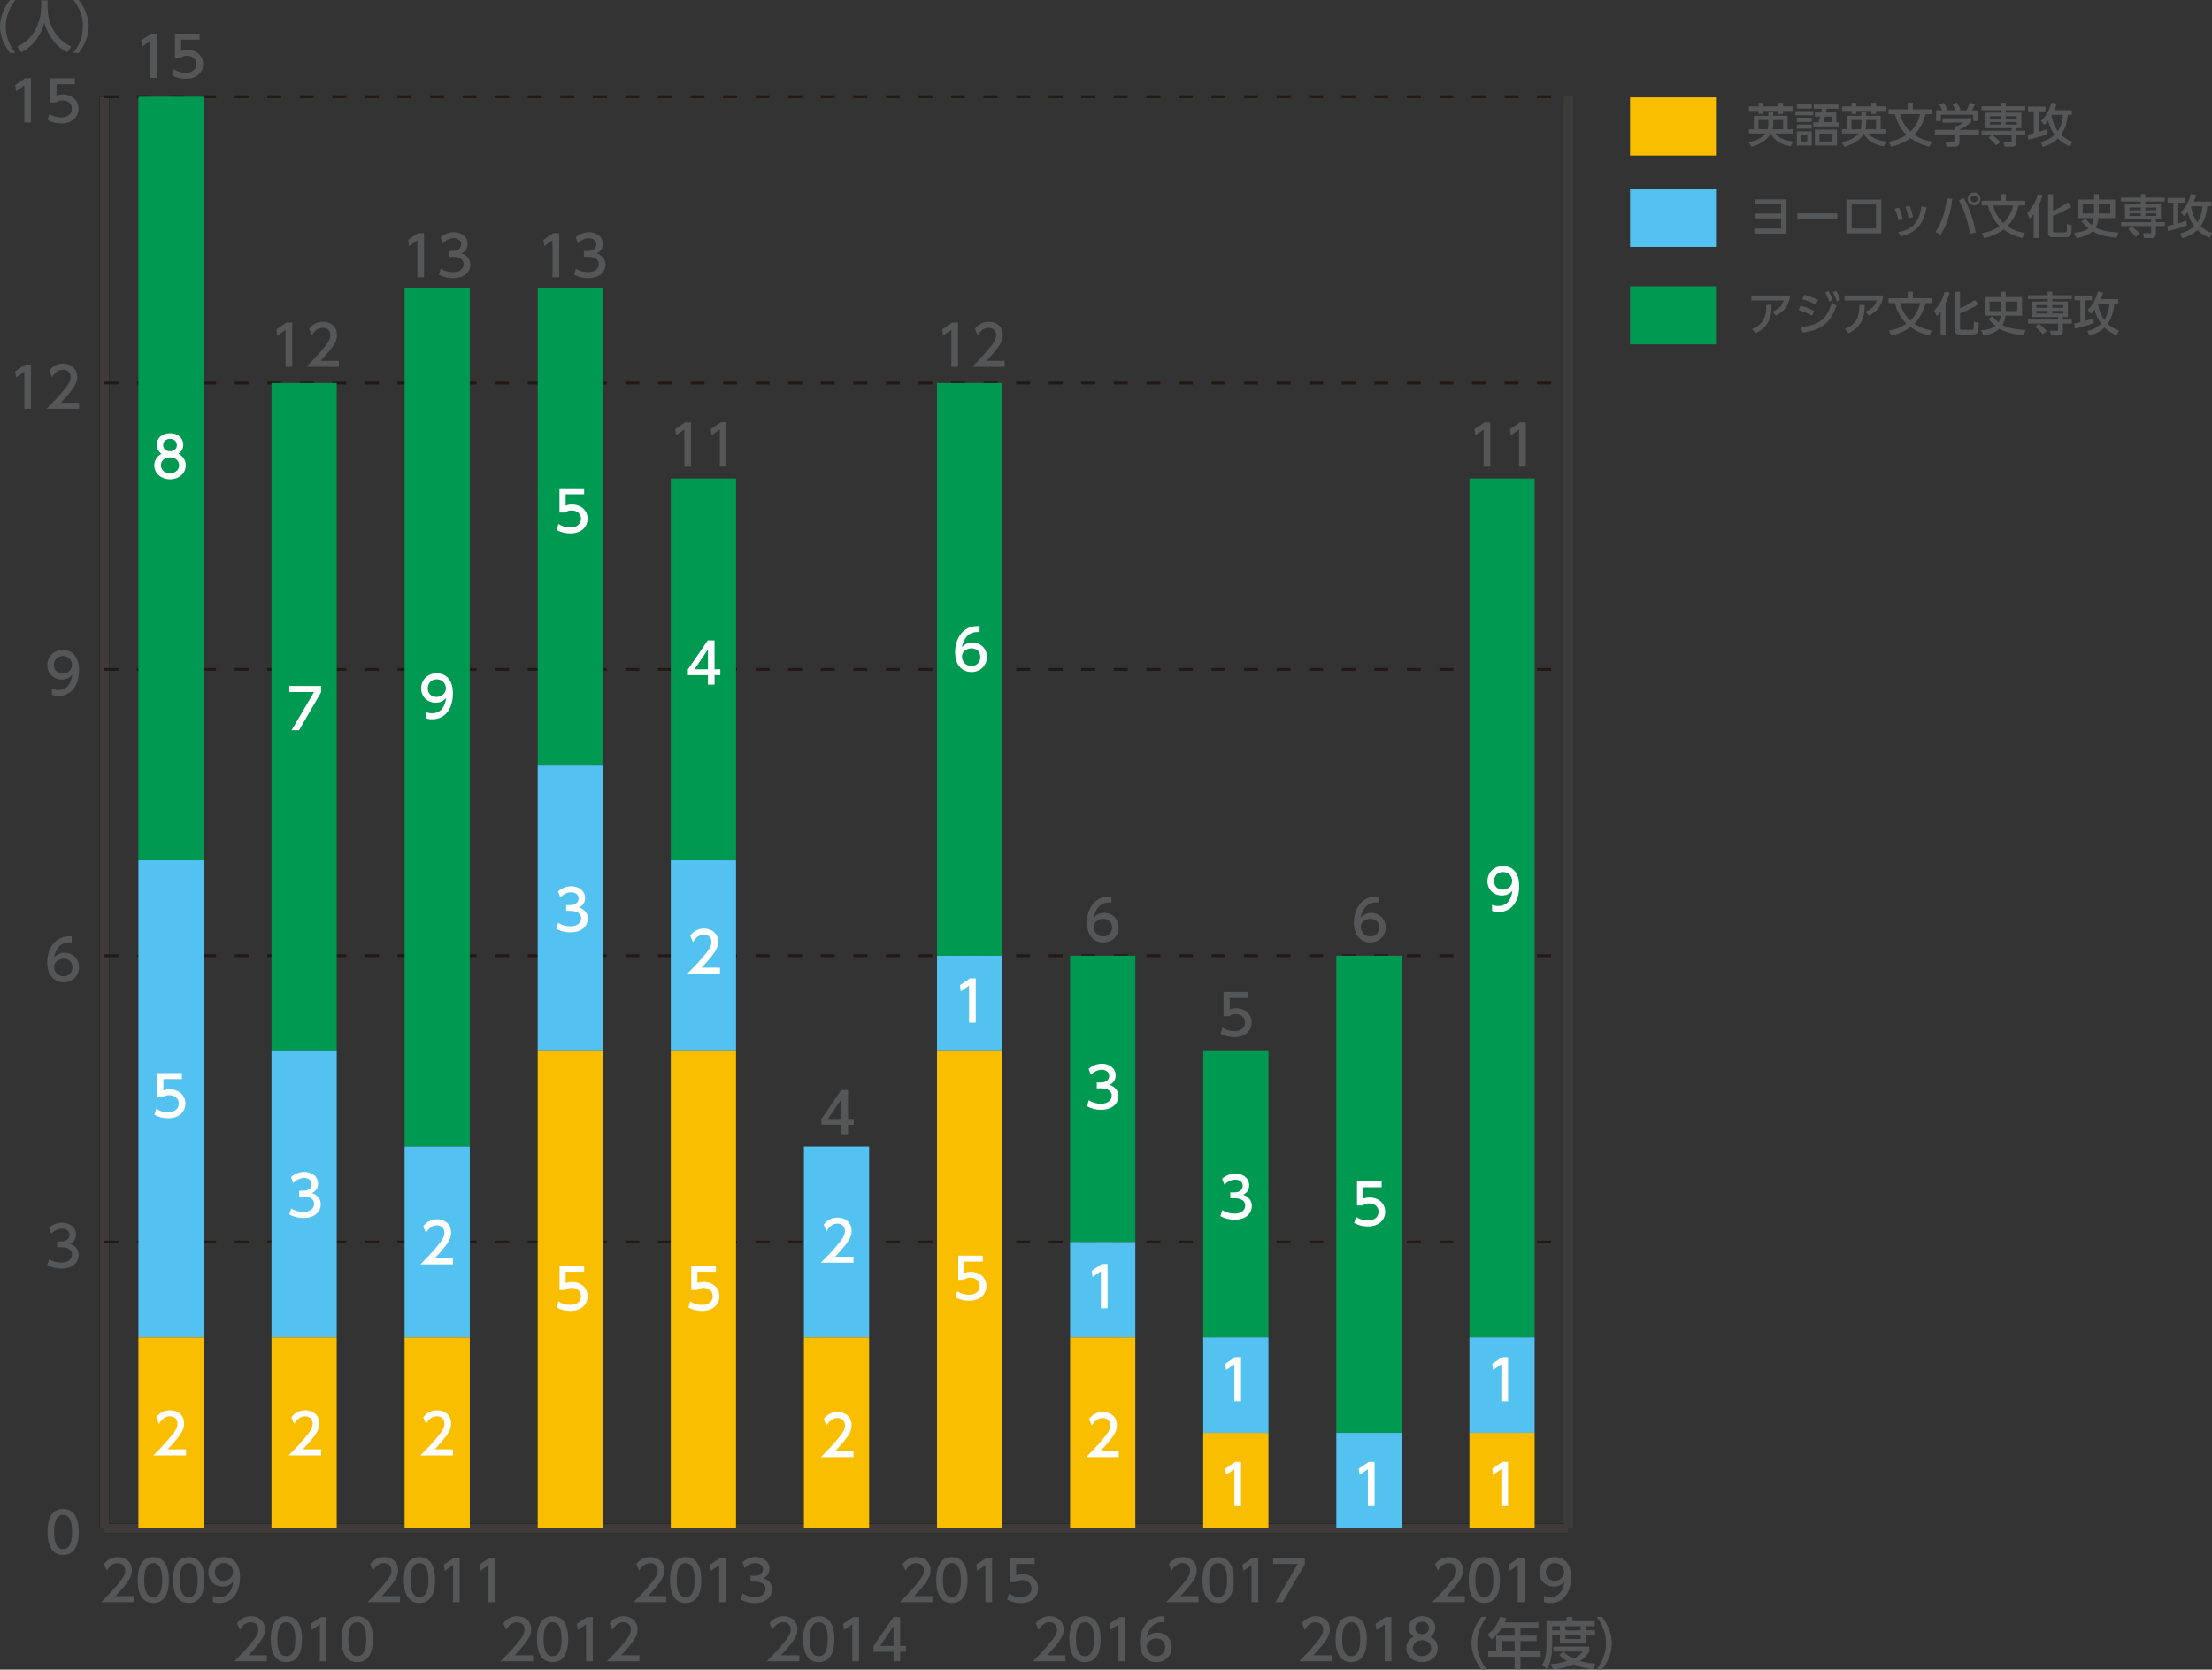 <?xml version="1.0" encoding="utf-8"?>
<!-- Generator: Adobe Illustrator 24.2.3, SVG Export Plug-In . SVG Version: 6.00 Build 0)  -->
<svg version="1.1" id="レイヤー_1" xmlns="http://www.w3.org/2000/svg" xmlns:xlink="http://www.w3.org/1999/xlink" x="0px"
	 y="0px" width="800px" height="603.71px" viewBox="0 0 800 603.71" style="enable-background:new 0 0 800 603.71;"
	 xml:space="preserve">
<rect x="0" y="0" width="800" height="603.71" fill="#333333" stroke="none"/>
<style type="text/css">
	.st0{fill:none;stroke:#3E3A39;stroke-width:3.365;stroke-miterlimit:10;}
	.st1{fill:none;stroke:#000000;stroke-width:3.365;stroke-miterlimit:10;}
	.st2{fill:#555657;}
	.st3{fill:none;stroke:#231815;stroke-width:1.009;stroke-miterlimit:10;stroke-dasharray:5.047,6.729;}
	.st4{fill:#009951;}
	.st5{fill:#54C2F0;}
	.st6{fill:#F9BE00;}
	.st7{fill:#FFFFFF;}
</style>
<g>
	<g>
		<line class="st0" x1="567.3" y1="552.61" x2="567.3" y2="34.98"/>
	</g>
</g>
<g>
	<line class="st1" x1="37.77" y1="552.61" x2="567.3" y2="552.61"/>
	<g>
		<g>
			<line class="st1" x1="37.77" y1="552.61" x2="37.77" y2="34.98"/>
			<line class="st0" x1="567.3" y1="552.61" x2="567.3" y2="34.98"/>
		</g>
	</g>
</g>
<g>
	<path class="st2" d="M17.18,553.91c0-1.55,0-8.31,5.65-8.31c5.65,0,5.65,6.78,5.65,8.31c0,1.55,0,8.33-5.65,8.33
		C17.18,562.24,17.18,555.47,17.18,553.91z M26.08,553.91c0-3.09-0.58-6.13-3.25-6.13c-2.66,0-3.25,3.07-3.25,6.13
		c0,3.25,0.66,6.15,3.25,6.15C25.49,560.07,26.08,556.96,26.08,553.91z"/>
</g>
<g>
	<path class="st2" d="M17.77,455.27c1.29,0.87,2.85,1.27,4.4,1.27c2.86,0,3.89-1.57,3.89-2.95c0-1.41-1.17-2.62-3.81-2.62h-1.59
		v-2.1h1.53c2.18,0,2.96-1.31,2.96-2.38c0-1.53-1.35-2.24-2.66-2.24c-1.51,0-2.93,0.73-3.94,1.86l-0.87-2.16
		c1.53-1.35,3.29-1.88,4.82-1.88c2.64,0,4.98,1.55,4.98,4.26c0,2.26-1.59,3.09-2.18,3.39c0.83,0.32,3.15,1.21,3.15,4.1
		c0,2.16-1.61,4.9-6.29,4.9c-2.1,0-3.65-0.5-5.09-1.27L17.77,455.27z"/>
</g>
<g>
	<path class="st2" d="M25.94,340.76c-0.46-0.02-0.51-0.04-0.71-0.04c-3.39,0-5.06,2.36-5.71,5.49c0.81-0.89,2.02-1.72,3.83-1.72
		c2.68,0,5.22,1.98,5.22,5.23c0,3.19-2.48,5.47-5.55,5.47c-2.56,0-5.95-1.63-5.95-7.22c0-4.42,2.46-9.42,8.05-9.42
		c0.28,0,0.46,0,0.81,0.04V340.76z M23.03,346.64c-1.55,0-3.47,0.99-3.47,3.01c0,1.67,1.31,3.37,3.41,3.37
		c2.08,0,3.21-1.53,3.21-3.19C26.18,347,23.9,346.64,23.03,346.64z"/>
</g>
<g>
	<path class="st2" d="M18.76,249.04c0.73,0.3,1.45,0.44,2.24,0.44c3.29,0,4.72-2.42,5.13-5.51c-0.57,0.58-1.65,1.72-3.83,1.72
		c-2.76,0-5.2-2-5.2-5.18c0-3.11,2.36-5.49,5.59-5.49c1.75,0,5.89,0.77,5.89,7.3c0,5.49-2.78,9.34-7.49,9.34
		c-1.29,0-1.98-0.26-2.32-0.4V249.04z M22.63,243.58c1.77,0,3.41-1.25,3.41-3.15c0-1.71-1.29-3.23-3.33-3.23
		c-2.24,0-3.23,1.82-3.23,3.23C19.48,242.61,21.08,243.58,22.63,243.58z"/>
</g>
<g>
	<path class="st2" d="M9.1,131.82h2.12v16H8.8v-13.38l-2.99,2.06l-0.32-2.24L9.1,131.82z"/>
	<path class="st2" d="M28.6,145.64v2.18H16.82c1.75-1.75,3.61-3.65,5.67-6.07c2.44-2.87,3.03-4.05,3.03-5.41
		c0-1.57-1.09-2.66-2.72-2.66c-2.38,0-3.57,2.12-3.96,2.76l-1.01-2.4c1.25-1.65,2.95-2.54,5.02-2.54c2.28,0,5.07,1.31,5.07,4.78
		c0,2.28-0.95,4.04-5.93,9.36H28.6z"/>
</g>
<g>
	<path class="st2" d="M9.1,28.29h2.12v16H8.8V30.92l-2.99,2.06l-0.32-2.24L9.1,28.29z"/>
	<path class="st2" d="M27.13,30.47h-6.68v4.1c0.5-0.18,1.15-0.4,2.3-0.4c3.43,0,5.65,2.28,5.65,5.15c0,2.52-1.82,5.31-6.32,5.31
		c-1.77,0-3.33-0.4-4.9-1.25l0.66-2.2c1.29,0.87,2.66,1.27,4.22,1.27c3.09,0,3.93-1.82,3.93-3.15c0-1.88-1.53-3.01-3.41-3.01
		c-0.83,0-1.67,0.22-2.3,0.77h-2.08v-8.76h8.92V30.47z"/>
</g>
<g>
	<path class="st2" d="M3.61,19.13C0.2,14.85,0,10.83,0,9.56C0,8.29,0.2,4.28,3.61,0h1.92C3.37,2.74,2.08,6.07,2.08,9.56
		s1.31,6.82,3.45,9.56H3.61z"/>
	<path class="st2" d="M14.84,0.14h2.36v2.48c0,3.92,1.23,10.49,8.54,14.25l-1.39,2.06c-3.71-1.86-6.94-5.63-8.33-10.73
		c-1.25,4.84-4.28,8.66-8.29,10.73l-1.49-2.02c2.94-1.43,5.41-3.73,6.84-6.7c1.09-2.24,1.78-5.04,1.78-7.5V0.14z"/>
	<path class="st2" d="M26.54,19.13c2.16-2.72,3.45-6.07,3.45-9.56S28.7,2.72,26.54,0h1.92c3.27,4.08,3.61,8.01,3.61,9.56
		s-0.34,5.49-3.61,9.56H26.54z"/>
</g>
<line class="st0" x1="37.77" y1="552.61" x2="37.77" y2="34.98"/>
<g>
	<g>
		<line class="st0" x1="37.77" y1="552.61" x2="567.3" y2="552.61"/>
		<line class="st3" x1="37.77" y1="449.09" x2="567.3" y2="449.09"/>
		<line class="st3" x1="37.77" y1="345.56" x2="567.3" y2="345.56"/>
		<line class="st3" x1="37.77" y1="242.04" x2="567.3" y2="242.04"/>
		<line class="st3" x1="37.77" y1="138.51" x2="567.3" y2="138.51"/>
		<line class="st3" x1="37.77" y1="34.98" x2="567.3" y2="34.98"/>
	</g>
</g>
<g>
	<g>
		<g>
			<rect x="50.05" y="34.98" class="st4" width="23.59" height="276.07"/>
			<rect x="98.19" y="138.51" class="st4" width="23.59" height="241.56"/>
			<rect x="146.32" y="104" class="st4" width="23.59" height="310.58"/>
			<rect x="194.46" y="104" class="st4" width="23.59" height="172.54"/>
			<rect x="242.6" y="173.02" class="st4" width="23.59" height="138.03"/>
			<rect x="290.74" y="414.58" class="st4" width="23.59" height="0"/>
			<rect x="338.88" y="138.51" class="st4" width="23.59" height="207.05"/>
			<rect x="387.02" y="345.56" class="st4" width="23.59" height="103.53"/>
			<rect x="435.16" y="380.07" class="st4" width="23.59" height="103.53"/>
			<rect x="483.3" y="345.56" class="st4" width="23.59" height="172.54"/>
			<rect x="531.44" y="173.02" class="st4" width="23.59" height="310.58"/>
		</g>
	</g>
	<g>
		<g>
			<rect x="50.05" y="311.05" class="st5" width="23.59" height="172.54"/>
			<rect x="98.19" y="380.07" class="st5" width="23.59" height="103.53"/>
			<rect x="146.32" y="414.58" class="st5" width="23.59" height="69.02"/>
			<rect x="194.46" y="276.54" class="st5" width="23.59" height="103.53"/>
			<rect x="242.6" y="311.05" class="st5" width="23.59" height="69.02"/>
			<rect x="290.74" y="414.58" class="st5" width="23.59" height="69.02"/>
			<rect x="338.88" y="345.56" class="st5" width="23.59" height="34.51"/>
			<rect x="387.02" y="449.09" class="st5" width="23.59" height="34.51"/>
			<rect x="435.16" y="483.6" class="st5" width="23.59" height="34.51"/>
			<rect x="483.3" y="518.1" class="st5" width="23.59" height="34.51"/>
			<rect x="531.44" y="483.6" class="st5" width="23.59" height="34.51"/>
		</g>
	</g>
	<g>
		<g>
			<rect x="50.05" y="483.6" class="st6" width="23.59" height="69.02"/>
			<rect x="98.19" y="483.6" class="st6" width="23.59" height="69.02"/>
			<rect x="146.32" y="483.6" class="st6" width="23.59" height="69.02"/>
			<rect x="194.46" y="380.07" class="st6" width="23.59" height="172.54"/>
			<rect x="242.6" y="380.07" class="st6" width="23.59" height="172.54"/>
			<rect x="290.74" y="483.6" class="st6" width="23.59" height="69.02"/>
			<rect x="338.88" y="380.07" class="st6" width="23.59" height="172.54"/>
			<rect x="387.02" y="483.6" class="st6" width="23.59" height="69.02"/>
			<rect x="435.16" y="518.1" class="st6" width="23.59" height="34.51"/>
			<rect x="483.3" y="552.61" class="st6" width="23.59" height="0"/>
			<rect x="531.44" y="518.1" class="st6" width="23.59" height="34.51"/>
		</g>
	</g>
</g>
<g>
	<path class="st2" d="M529.77,577.14v2.18h-11.78c1.75-1.75,3.61-3.65,5.67-6.07c2.44-2.87,3.03-4.05,3.03-5.41
		c0-1.57-1.09-2.66-2.72-2.66c-2.38,0-3.57,2.12-3.96,2.76l-1.01-2.4c1.25-1.65,2.95-2.54,5.02-2.54c2.28,0,5.07,1.31,5.07,4.78
		c0,2.28-0.95,4.03-5.93,9.36H529.77z"/>
	<path class="st2" d="M531.17,571.31c0-1.55,0-8.31,5.65-8.31c5.65,0,5.65,6.78,5.65,8.31c0,1.55,0,8.33-5.65,8.33
		C531.17,579.64,531.17,572.86,531.17,571.31z M540.06,571.31c0-3.09-0.58-6.13-3.25-6.13c-2.66,0-3.25,3.07-3.25,6.13
		c0,3.25,0.67,6.15,3.25,6.15C539.48,577.46,540.06,574.35,540.06,571.31z"/>
	<path class="st2" d="M549.23,563.32h2.12v16h-2.42v-13.38l-2.99,2.06l-0.32-2.24L549.23,563.32z"/>
	<path class="st2" d="M558.38,577.02c0.73,0.3,1.45,0.44,2.24,0.44c3.29,0,4.72-2.42,5.13-5.51c-0.57,0.59-1.65,1.72-3.83,1.72
		c-2.76,0-5.2-2-5.2-5.18c0-3.11,2.36-5.49,5.59-5.49c1.75,0,5.89,0.77,5.89,7.3c0,5.49-2.78,9.34-7.49,9.34
		c-1.29,0-1.98-0.26-2.32-0.4V577.02z M562.25,571.55c1.77,0,3.41-1.25,3.41-3.15c0-1.71-1.29-3.23-3.33-3.23
		c-2.24,0-3.23,1.82-3.23,3.23C559.11,570.58,560.7,571.55,562.25,571.55z"/>
</g>
<g>
	<path class="st2" d="M481.63,598.52v2.18h-11.78c1.75-1.75,3.61-3.65,5.67-6.07c2.44-2.87,3.03-4.05,3.03-5.41
		c0-1.57-1.09-2.66-2.72-2.66c-2.38,0-3.57,2.12-3.95,2.76l-1.01-2.4c1.25-1.65,2.94-2.54,5.02-2.54c2.28,0,5.06,1.31,5.06,4.78
		c0,2.28-0.95,4.03-5.93,9.36H481.63z"/>
	<path class="st2" d="M483.03,592.69c0-1.55,0-8.31,5.65-8.31c5.65,0,5.65,6.78,5.65,8.31c0,1.55,0,8.33-5.65,8.33
		C483.03,601.02,483.03,594.24,483.03,592.69z M491.93,592.69c0-3.09-0.58-6.13-3.25-6.13c-2.66,0-3.25,3.07-3.25,6.13
		c0,3.25,0.66,6.15,3.25,6.15C491.34,598.84,491.93,595.73,491.93,592.69z"/>
	<path class="st2" d="M501.1,584.7h2.12v16h-2.42v-13.38l-2.99,2.06l-0.32-2.24L501.1,584.7z"/>
	<path class="st2" d="M520,595.99c0,2.95-2.58,5.02-5.69,5.02c-3.11,0-5.69-2.08-5.69-5.02c0-2.2,1.37-3.59,2.64-4.22
		c-1.19-0.73-1.75-2.02-1.75-3.25c0-2.38,1.88-4.16,4.8-4.16c2.9,0,4.8,1.78,4.8,4.16c0,1.23-0.56,2.52-1.75,3.25
		C518.63,592.4,520,593.8,520,595.99z M517.61,595.96c0-1.17-0.81-2.87-3.29-2.87c-2.46,0-3.29,1.67-3.29,2.87
		c0,1.59,1.37,2.88,3.29,2.88C516.23,598.84,517.61,597.55,517.61,595.96z M516.8,588.63c0-1.49-1.19-2.24-2.48-2.24
		c-1.29,0-2.48,0.77-2.48,2.22c0,0.97,0.57,2.24,2.48,2.24C516.21,590.85,516.8,589.58,516.8,588.63z"/>
</g>
<g>
	<path class="st2" d="M535.8,603.71c-3.41-4.28-3.61-8.29-3.61-9.56c0-1.27,0.2-5.29,3.61-9.56h1.92c-2.16,2.74-3.45,6.07-3.45,9.56
		s1.31,6.82,3.45,9.56H535.8z"/>
	<path class="st2" d="M556.41,586.64v2.04h-6.5v2.74h5.85v1.98h-5.85v3.65h7.28v2.04h-7.28v4.54h-2.12v-4.54h-9.54v-2.04h2.86v-5.63
		h6.68v-2.74h-4.68c-1.43,2.24-2.63,3.27-3.67,4.14l-1.43-1.8c2.18-1.66,3.69-3.73,4.48-6.46l2.3,0.56
		c-0.26,0.79-0.38,1.05-0.59,1.51H556.41z M547.79,593.4h-4.52v3.65h4.52V593.4z"/>
	<path class="st2" d="M559.31,586.16h7.26v-1.49h2.12v1.49h8.07v1.86h-3.15v1.49h3.27v1.66h-3.27v3.11h-9.46v-3.11h-2.78v3.67
		c0,3.09-0.42,6.32-1.92,8.64l-1.66-1.57c1.21-1.78,1.51-4.46,1.51-7.1V586.16z M565.54,597.23c0.58,0.58,1.61,1.63,3.55,2.52
		c2.14-1.03,2.83-1.94,3.27-2.54h-10.53v-1.82h12.96v1.82c-0.31,0.52-1.09,1.9-3.43,3.39c1.73,0.5,3.39,0.79,5.61,0.99l-0.93,2
		c-0.97-0.1-3.79-0.42-6.94-1.8c-3.07,1.33-5.73,1.67-7.39,1.84l-0.82-1.88c1.11-0.12,3.1-0.3,5.89-1.13
		c-1.86-1.13-2.56-1.94-2.88-2.32L565.54,597.23z M561.36,588.01v1.49h2.78v-1.49H561.36z M566.12,588.01v1.49h5.55v-1.49H566.12z
		 M566.12,591.16v1.49h5.55v-1.49H566.12z"/>
	<path class="st2" d="M577.4,603.71c2.16-2.72,3.45-6.07,3.45-9.56s-1.29-6.84-3.45-9.56h1.92c3.27,4.08,3.61,8.01,3.61,9.56
		s-0.34,5.49-3.61,9.56H577.4z"/>
</g>
<g>
	<path class="st2" d="M433.49,577.14v2.18h-11.78c1.75-1.75,3.61-3.65,5.67-6.07c2.44-2.87,3.03-4.05,3.03-5.41
		c0-1.57-1.09-2.66-2.72-2.66c-2.38,0-3.57,2.12-3.96,2.76l-1.01-2.4c1.25-1.65,2.95-2.54,5.02-2.54c2.28,0,5.07,1.31,5.07,4.78
		c0,2.28-0.95,4.03-5.93,9.36H433.49z"/>
	<path class="st2" d="M434.89,571.31c0-1.55,0-8.31,5.65-8.31c5.65,0,5.65,6.78,5.65,8.31c0,1.55,0,8.33-5.65,8.33
		C434.89,579.64,434.89,572.86,434.89,571.31z M443.79,571.31c0-3.09-0.59-6.13-3.25-6.13c-2.66,0-3.25,3.07-3.25,6.13
		c0,3.25,0.67,6.15,3.25,6.15C443.2,577.46,443.79,574.35,443.79,571.31z"/>
	<path class="st2" d="M452.95,563.32h2.12v16h-2.42v-13.38l-2.99,2.06l-0.32-2.24L452.95,563.32z"/>
	<path class="st2" d="M471.93,563.32v2.26l-7.99,13.74h-2.68l8.11-13.82h-8.94v-2.18H471.93z"/>
</g>
<g>
	<path class="st2" d="M385.35,598.52v2.18h-11.78c1.75-1.75,3.61-3.65,5.67-6.07c2.44-2.87,3.03-4.05,3.03-5.41
		c0-1.57-1.09-2.66-2.72-2.66c-2.38,0-3.57,2.12-3.95,2.76l-1.01-2.4c1.25-1.65,2.94-2.54,5.02-2.54c2.28,0,5.06,1.31,5.06,4.78
		c0,2.28-0.95,4.03-5.93,9.36H385.35z"/>
	<path class="st2" d="M386.75,592.69c0-1.55,0-8.31,5.65-8.31c5.65,0,5.65,6.78,5.65,8.31c0,1.55,0,8.33-5.65,8.33
		C386.75,601.02,386.75,594.24,386.75,592.69z M395.65,592.69c0-3.09-0.58-6.13-3.25-6.13c-2.66,0-3.25,3.07-3.25,6.13
		c0,3.25,0.66,6.15,3.25,6.15C395.06,598.84,395.65,595.73,395.65,592.69z"/>
	<path class="st2" d="M404.82,584.7h2.12v16h-2.42v-13.38l-2.99,2.06l-0.32-2.24L404.82,584.7z"/>
	<path class="st2" d="M421.14,586.59c-0.46-0.02-0.5-0.04-0.71-0.04c-3.39,0-5.06,2.36-5.71,5.49c0.81-0.89,2.02-1.71,3.83-1.71
		c2.68,0,5.23,1.98,5.23,5.23c0,3.19-2.48,5.47-5.55,5.47c-2.56,0-5.95-1.63-5.95-7.22c0-4.42,2.46-9.42,8.05-9.42
		c0.28,0,0.46,0,0.81,0.04V586.59z M418.24,592.46c-1.55,0-3.47,0.99-3.47,3.01c0,1.67,1.31,3.37,3.41,3.37
		c2.08,0,3.21-1.53,3.21-3.19C421.39,592.83,419.11,592.46,418.24,592.46z"/>
</g>
<g>
	<path class="st2" d="M337.21,577.14v2.18h-11.78c1.75-1.75,3.61-3.65,5.67-6.07c2.44-2.87,3.03-4.05,3.03-5.41
		c0-1.57-1.09-2.66-2.72-2.66c-2.38,0-3.57,2.12-3.96,2.76l-1.01-2.4c1.25-1.65,2.95-2.54,5.02-2.54c2.28,0,5.07,1.31,5.07,4.78
		c0,2.28-0.95,4.03-5.93,9.36H337.21z"/>
	<path class="st2" d="M338.61,571.31c0-1.55,0-8.31,5.65-8.31c5.65,0,5.65,6.78,5.65,8.31c0,1.55,0,8.33-5.65,8.33
		C338.61,579.64,338.61,572.86,338.61,571.31z M347.51,571.31c0-3.09-0.58-6.13-3.25-6.13c-2.66,0-3.25,3.07-3.25,6.13
		c0,3.25,0.67,6.15,3.25,6.15C346.92,577.46,347.51,574.35,347.51,571.31z"/>
	<path class="st2" d="M356.68,563.32h2.12v16h-2.42v-13.38l-2.99,2.06l-0.32-2.24L356.68,563.32z"/>
	<path class="st2" d="M374.2,565.5h-6.68v4.1c0.5-0.18,1.15-0.4,2.3-0.4c3.43,0,5.65,2.28,5.65,5.15c0,2.52-1.82,5.31-6.32,5.31
		c-1.77,0-3.33-0.4-4.9-1.25l0.66-2.2c1.29,0.87,2.66,1.27,4.22,1.27c3.09,0,3.93-1.82,3.93-3.15c0-1.88-1.53-3.01-3.41-3.01
		c-0.82,0-1.67,0.22-2.3,0.77h-2.08v-8.76h8.92V565.5z"/>
</g>
<g>
	<path class="st2" d="M289.07,598.52v2.18h-11.78c1.75-1.75,3.61-3.65,5.67-6.07c2.44-2.87,3.03-4.05,3.03-5.41
		c0-1.57-1.09-2.66-2.72-2.66c-2.38,0-3.57,2.12-3.95,2.76l-1.01-2.4c1.25-1.65,2.94-2.54,5.02-2.54c2.28,0,5.06,1.31,5.06,4.78
		c0,2.28-0.95,4.03-5.93,9.36H289.07z"/>
	<path class="st2" d="M290.47,592.69c0-1.55,0-8.31,5.65-8.31c5.65,0,5.65,6.78,5.65,8.31c0,1.55,0,8.33-5.65,8.33
		C290.47,601.02,290.47,594.24,290.47,592.69z M299.37,592.69c0-3.09-0.59-6.13-3.25-6.13c-2.66,0-3.25,3.07-3.25,6.13
		c0,3.25,0.66,6.15,3.25,6.15C298.79,598.84,299.37,595.73,299.37,592.69z"/>
	<path class="st2" d="M308.54,584.7h2.12v16h-2.42v-13.38l-2.99,2.06l-0.32-2.24L308.54,584.7z"/>
	<path class="st2" d="M323.17,600.7v-3.43h-7.27v-2.04l7.2-10.53h2.44v10.45h2.1v2.12h-2.1v3.43H323.17z M318.33,595.15h4.84v-7.18
		L318.33,595.15z"/>
</g>
<g>
	<path class="st2" d="M240.93,577.14v2.18h-11.78c1.75-1.75,3.61-3.65,5.67-6.07c2.44-2.87,3.03-4.05,3.03-5.41
		c0-1.57-1.09-2.66-2.72-2.66c-2.38,0-3.57,2.12-3.96,2.76l-1.01-2.4c1.25-1.65,2.95-2.54,5.02-2.54c2.28,0,5.07,1.31,5.07,4.78
		c0,2.28-0.95,4.03-5.93,9.36H240.93z"/>
	<path class="st2" d="M242.33,571.31c0-1.55,0-8.31,5.65-8.31c5.65,0,5.65,6.78,5.65,8.31c0,1.55,0,8.33-5.65,8.33
		C242.33,579.64,242.33,572.86,242.33,571.31z M251.23,571.31c0-3.09-0.59-6.13-3.25-6.13c-2.66,0-3.25,3.07-3.25,6.13
		c0,3.25,0.67,6.15,3.25,6.15C250.65,577.46,251.23,574.35,251.23,571.31z"/>
	<path class="st2" d="M260.4,563.32h2.12v16h-2.42v-13.38l-2.99,2.06l-0.32-2.24L260.4,563.32z"/>
	<path class="st2" d="M268.56,576.19c1.29,0.87,2.85,1.27,4.4,1.27c2.86,0,3.89-1.57,3.89-2.95c0-1.41-1.17-2.62-3.81-2.62h-1.59
		v-2.1h1.53c2.18,0,2.96-1.31,2.96-2.38c0-1.53-1.35-2.24-2.66-2.24c-1.51,0-2.93,0.73-3.94,1.86l-0.87-2.16
		c1.53-1.35,3.29-1.88,4.82-1.88c2.64,0,4.98,1.55,4.98,4.26c0,2.26-1.59,3.09-2.18,3.39c0.83,0.32,3.15,1.21,3.15,4.1
		c0,2.16-1.61,4.9-6.29,4.9c-2.1,0-3.65-0.5-5.09-1.27L268.56,576.19z"/>
</g>
<g>
	<path class="st2" d="M192.8,598.52v2.18h-11.78c1.75-1.75,3.61-3.65,5.67-6.07c2.44-2.87,3.03-4.05,3.03-5.41
		c0-1.57-1.09-2.66-2.72-2.66c-2.38,0-3.57,2.12-3.95,2.76l-1.01-2.4c1.25-1.65,2.94-2.54,5.02-2.54c2.28,0,5.06,1.31,5.06,4.78
		c0,2.28-0.95,4.03-5.93,9.36H192.8z"/>
	<path class="st2" d="M194.2,592.69c0-1.55,0-8.31,5.65-8.31c5.65,0,5.65,6.78,5.65,8.31c0,1.55,0,8.33-5.65,8.33
		C194.2,601.02,194.2,594.24,194.2,592.69z M203.09,592.69c0-3.09-0.58-6.13-3.25-6.13c-2.66,0-3.25,3.07-3.25,6.13
		c0,3.25,0.66,6.15,3.25,6.15C202.51,598.84,203.09,595.73,203.09,592.69z"/>
	<path class="st2" d="M212.26,584.7h2.12v16h-2.42v-13.38l-2.99,2.06l-0.32-2.24L212.26,584.7z"/>
	<path class="st2" d="M231.25,598.52v2.18h-11.78c1.75-1.75,3.61-3.65,5.67-6.07c2.44-2.87,3.03-4.05,3.03-5.41
		c0-1.57-1.09-2.66-2.72-2.66c-2.38,0-3.57,2.12-3.95,2.76l-1.01-2.4c1.25-1.65,2.94-2.54,5.02-2.54c2.28,0,5.06,1.31,5.06,4.78
		c0,2.28-0.95,4.03-5.93,9.36H231.25z"/>
</g>
<g>
	<path class="st2" d="M144.66,577.14v2.18h-11.78c1.75-1.75,3.61-3.65,5.67-6.07c2.44-2.87,3.03-4.05,3.03-5.41
		c0-1.57-1.09-2.66-2.72-2.66c-2.38,0-3.57,2.12-3.96,2.76l-1.01-2.4c1.25-1.65,2.95-2.54,5.02-2.54c2.28,0,5.07,1.31,5.07,4.78
		c0,2.28-0.95,4.03-5.93,9.36H144.66z"/>
	<path class="st2" d="M146.05,571.31c0-1.55,0-8.31,5.65-8.31c5.65,0,5.65,6.78,5.65,8.31c0,1.55,0,8.33-5.65,8.33
		C146.05,579.64,146.05,572.86,146.05,571.31z M154.95,571.31c0-3.09-0.58-6.13-3.25-6.13c-2.66,0-3.25,3.07-3.25,6.13
		c0,3.25,0.67,6.15,3.25,6.15C154.37,577.46,154.95,574.35,154.95,571.31z"/>
	<path class="st2" d="M164.12,563.32h2.12v16h-2.42v-13.38l-2.99,2.06l-0.32-2.24L164.12,563.32z"/>
	<path class="st2" d="M176.94,563.32h2.12v16h-2.42v-13.38l-2.99,2.06l-0.32-2.24L176.94,563.32z"/>
</g>
<g>
	<path class="st2" d="M96.52,598.52v2.18H84.73c1.75-1.75,3.61-3.65,5.67-6.07c2.44-2.87,3.03-4.05,3.03-5.41
		c0-1.57-1.09-2.66-2.72-2.66c-2.38,0-3.57,2.12-3.95,2.76l-1.01-2.4c1.25-1.65,2.94-2.54,5.02-2.54c2.28,0,5.06,1.31,5.06,4.78
		c0,2.28-0.95,4.03-5.93,9.36H96.52z"/>
	<path class="st2" d="M97.92,592.69c0-1.55,0-8.31,5.65-8.31c5.65,0,5.65,6.78,5.65,8.31c0,1.55,0,8.33-5.65,8.33
		C97.92,601.02,97.92,594.24,97.92,592.69z M106.82,592.69c0-3.09-0.59-6.13-3.25-6.13c-2.66,0-3.25,3.07-3.25,6.13
		c0,3.25,0.66,6.15,3.25,6.15C106.23,598.84,106.82,595.73,106.82,592.69z"/>
	<path class="st2" d="M115.98,584.7h2.12v16h-2.42v-13.38l-2.99,2.06l-0.32-2.24L115.98,584.7z"/>
	<path class="st2" d="M123.55,592.69c0-1.55,0-8.31,5.65-8.31c5.65,0,5.65,6.78,5.65,8.31c0,1.55,0,8.33-5.65,8.33
		C123.55,601.02,123.55,594.24,123.55,592.69z M132.45,592.69c0-3.09-0.58-6.13-3.25-6.13c-2.66,0-3.25,3.07-3.25,6.13
		c0,3.25,0.67,6.15,3.25,6.15C131.87,598.84,132.45,595.73,132.45,592.69z"/>
</g>
<g>
	<path class="st2" d="M48.38,577.14v2.18H36.59c1.75-1.75,3.61-3.65,5.67-6.07c2.44-2.87,3.03-4.05,3.03-5.41
		c0-1.57-1.09-2.66-2.72-2.66c-2.38,0-3.57,2.12-3.96,2.76l-1.01-2.4c1.25-1.65,2.95-2.54,5.02-2.54c2.28,0,5.07,1.31,5.07,4.78
		c0,2.28-0.95,4.03-5.93,9.36H48.38z"/>
	<path class="st2" d="M49.78,571.31c0-1.55,0-8.31,5.65-8.31c5.65,0,5.65,6.78,5.65,8.31c0,1.55,0,8.33-5.65,8.33
		C49.78,579.64,49.78,572.86,49.78,571.31z M58.67,571.31c0-3.09-0.58-6.13-3.25-6.13c-2.66,0-3.25,3.07-3.25,6.13
		c0,3.25,0.67,6.15,3.25,6.15C58.09,577.46,58.67,574.35,58.67,571.31z"/>
	<path class="st2" d="M62.6,571.31c0-1.55,0-8.31,5.65-8.31c5.65,0,5.65,6.78,5.65,8.31c0,1.55,0,8.33-5.65,8.33
		C62.6,579.64,62.6,572.86,62.6,571.31z M71.5,571.31c0-3.09-0.58-6.13-3.25-6.13c-2.66,0-3.25,3.07-3.25,6.13
		c0,3.25,0.66,6.15,3.25,6.15C70.91,577.46,71.5,574.35,71.5,571.31z"/>
	<path class="st2" d="M76.99,577.02c0.73,0.3,1.45,0.44,2.24,0.44c3.29,0,4.72-2.42,5.13-5.51c-0.57,0.59-1.65,1.72-3.83,1.72
		c-2.76,0-5.2-2-5.2-5.18c0-3.11,2.36-5.49,5.59-5.49c1.75,0,5.89,0.77,5.89,7.3c0,5.49-2.78,9.34-7.49,9.34
		c-1.29,0-1.98-0.26-2.32-0.4V577.02z M80.86,571.55c1.77,0,3.41-1.25,3.41-3.15c0-1.71-1.29-3.23-3.33-3.23
		c-2.24,0-3.23,1.82-3.23,3.23C77.72,570.58,79.31,571.55,80.86,571.55z"/>
</g>
<rect x="589.53" y="103.53" class="st4" width="31.07" height="20.99"/>
<g>
	<path class="st2" d="M647.46,106.84c-0.57,4.19-2.56,5.88-5.18,7.28l-1.26-1.45c2.91-1.26,3.65-2.66,4.07-4.01h-11.67v-1.82H647.46
		z M633.62,118.98c4.61-1.92,5.2-5.05,5.18-8.74l1.96,0.02c-0.07,3.37-0.37,7.65-5.88,10.25L633.62,118.98z"/>
	<path class="st2" d="M655.34,114.16c-2.07-1.2-4.03-1.78-4.85-2.02l0.69-1.6c1.57,0.37,3.45,1.05,4.92,1.89L655.34,114.16z
		 M651.4,118.24c6.43-0.64,9.23-2.83,11.17-8.86l1.63,1.2c-2.31,6.37-5.54,8.79-12.36,9.7L651.4,118.24z M656.74,110.15
		c-1.58-0.84-2.96-1.38-4.95-1.94l0.72-1.57c1.72,0.37,3.4,1.03,5.02,1.8L656.74,110.15z M661.27,105.22
		c0.67,1.03,1.01,1.82,1.57,3.25l-1.25,0.62c-0.47-1.41-0.76-2.07-1.48-3.3L661.27,105.22z M664.05,105.12
		c0.71,1.13,1.08,2.07,1.5,3.28l-1.27,0.59c-0.42-1.37-0.67-2.02-1.41-3.32L664.05,105.12z"/>
	<path class="st2" d="M681.11,106.84c-0.57,4.19-2.56,5.88-5.18,7.28l-1.26-1.45c2.91-1.26,3.65-2.66,4.07-4.01h-11.67v-1.82H681.11
		z M667.27,118.98c4.61-1.92,5.2-5.05,5.18-8.74l1.96,0.02c-0.07,3.37-0.37,7.65-5.88,10.25L667.27,118.98z"/>
	<path class="st2" d="M697.76,121.35c-3-0.77-4.87-1.73-6.82-3.1c-2.46,1.82-4.75,2.58-6.97,3.1l-0.84-1.79
		c3.15-0.57,5.15-1.67,6.36-2.52c-2.85-2.76-3.77-5.93-4.19-7.46h-2.27v-1.73h6.94v-2.39h1.84v2.39h6.99v1.73h-2.39
		c-0.3,1.16-1.2,4.53-4.07,7.48c2.63,1.74,5.1,2.22,6.38,2.46L697.76,121.35z M687.15,109.58c0.4,1.28,1.31,4.13,3.74,6.35
		c2.49-2.36,3.3-5.29,3.6-6.35H687.15z"/>
	<path class="st2" d="M701.86,112.66c-0.71,0.94-1.01,1.23-1.4,1.63l-0.93-1.97c2.04-2.21,3.12-4.16,3.76-6.77l1.8,0.22
		c-0.2,0.74-0.54,2-1.45,3.87v11.67h-1.78V112.66z M708.88,105.52v5.93c0.74-0.3,3.15-1.35,5.36-3.03l1.21,1.58
		c-1.84,1.31-4.78,2.63-6.57,3.28v5.36c0,0.46,0,0.62,0.66,0.62h3.6c0.46,0,0.56-0.15,0.62-0.34c0.1-0.3,0.15-2.29,0.15-2.63
		l1.77,0.47c-0.02,0.72-0.1,2.88-0.45,3.44c-0.39,0.64-0.84,0.81-1.63,0.81h-4.82c-0.49,0-1.7,0-1.7-1.55v-13.94H708.88z"/>
	<path class="st2" d="M720.63,114.43c0.35,0.44,0.98,1.2,2.19,2.17c0.24-0.4,0.59-1.21,0.78-2.47h-5.74v-6.72h5.84v-1.94h1.7v1.94
		h5.91v6.72h-6.01c-0.2,1.82-0.74,2.93-1.05,3.4c2.91,1.58,7.34,1.75,8.34,1.79l-0.76,1.94c-4.21-0.47-6.6-1.18-8.65-2.38
		c-1.58,1.47-3.7,2.12-5.84,2.42l-0.88-1.9c2.9-0.2,4.45-0.93,5.24-1.55c-1.23-0.98-2-1.87-2.59-2.58L720.63,114.43z M719.57,109.04
		v3.42h4.13v-3.42H719.57z M725.4,112.46h4.16v-3.42h-4.16V112.46z"/>
	<path class="st2" d="M740.59,105.47h1.67v1.26h7.02v1.41h-7.02v0.88h5.63v5.61h-1.82v0.94h3.22V117h-3.22v2.9
		c0,1.36-1.21,1.43-1.43,1.43h-2.81l-0.46-1.73h2.64c0.3,0,0.34-0.07,0.34-0.44V117h-10.88v-1.43h10.88v-0.94h-9.48v-5.61h5.72
		v-0.88h-7.12v-1.41h7.12V105.47z M738.74,120.86c-0.96-1.31-2.34-2.42-2.71-2.73l1.28-1.06c0.64,0.47,2.19,1.72,2.95,2.64
		L738.74,120.86z M740.59,110.32h-4.09v0.98h4.09V110.32z M740.59,112.41h-4.09v0.94h4.09V112.41z M746.21,110.32h-3.96v0.98h3.96
		V110.32z M746.21,112.41h-3.96v0.94h3.96V112.41z"/>
	<path class="st2" d="M750.19,116.96c0.47-0.07,0.74-0.12,2.19-0.47v-7.93h-2.09v-1.7h6.31v1.7h-2.44v7.46
		c0.73-0.2,2.11-0.61,2.9-0.93l0.22,1.65c-1.72,0.78-5.07,1.69-6.87,2.06L750.19,116.96z M766.12,108.15v1.68h-1.43
		c-0.29,2.69-0.98,5.19-2.44,7.26c1.25,1.18,2.63,1.9,4.11,2.41l-0.84,1.78c-1.3-0.54-2.91-1.33-4.41-2.88
		c-1.03,1.01-2.58,2.1-5.46,3l-0.77-1.72c2.64-0.67,4.09-1.77,5.03-2.64c-0.56-0.74-1.69-2.36-2.36-5.1
		c-0.67,0.94-1.06,1.3-1.31,1.52l-1.23-1.47c1.7-1.38,3.06-3.96,3.69-6.53l1.92,0.27c-0.15,0.64-0.29,1.21-0.84,2.42H766.12z
		 M758.91,109.83c-0.04,0.07-0.1,0.19-0.15,0.25c0.39,2.05,1.11,3.96,2.29,5.61c0.49-0.72,1.55-2.36,1.87-5.86H758.91z"/>
</g>
<rect x="589.53" y="68.28" class="st5" width="31.07" height="20.99"/>
<g>
	<path class="st2" d="M634.86,78.97v-1.75h9.3v-3.33h-9.46V72.1h11.42v12.36h-11.65v-1.82h9.7v-3.67H634.86z"/>
	<path class="st2" d="M664.49,77.15v1.97h-14.45v-1.97H664.49z"/>
	<path class="st2" d="M680.4,72.17v12.21h-12.63V72.17H680.4z M678.48,73.95h-8.79v8.64h8.79V73.95z"/>
	<path class="st2" d="M686.56,79.66c-0.27-1.62-0.78-2.93-1.35-4.14l1.55-0.42c0.76,1.47,1.18,3.05,1.45,4.18L686.56,79.66z
		 M686.43,83.99c5.46-1.16,7.53-3.44,8.52-9.36l1.84,0.4c-1.06,5.08-2.76,8.82-9.18,10.39L686.43,83.99z M690.27,78.87
		c-0.15-0.89-0.44-2.38-1.13-4.08l1.51-0.34c0.58,1.25,1.03,2.91,1.23,4.04L690.27,78.87z"/>
	<path class="st2" d="M706.08,71.96c-0.81,7.36-3.23,11.3-4.19,12.9L700,83.89c2.39-3.6,3.62-7.81,4.11-12.21L706.08,71.96z
		 M712.5,84.54c-1.06-5.93-2.49-9.14-3.98-12.16l1.75-0.79c1.47,2.74,3.34,6.9,4.28,12.43L712.5,84.54z M716.27,71.93
		c0,1.3-1.06,2.32-2.33,2.32c-1.26,0-2.32-1.03-2.32-2.32c0-1.3,1.05-2.32,2.32-2.32C715.23,69.61,716.27,70.64,716.27,71.93z
		 M712.7,71.93c0,0.69,0.56,1.25,1.25,1.25c0.69,0,1.25-0.56,1.25-1.25c0-0.69-0.56-1.25-1.25-1.25
		C713.27,70.68,712.7,71.22,712.7,71.93z"/>
	<path class="st2" d="M731.41,86.09c-3-0.77-4.87-1.73-6.82-3.1c-2.46,1.82-4.75,2.58-6.97,3.1l-0.84-1.79
		c3.15-0.57,5.15-1.67,6.36-2.53c-2.85-2.76-3.77-5.93-4.19-7.46h-2.27v-1.74h6.94V70.2h1.84v2.39h6.99v1.74h-2.39
		c-0.3,1.16-1.2,4.53-4.07,7.48c2.63,1.74,5.1,2.22,6.38,2.46L731.41,86.09z M720.8,74.32c0.4,1.28,1.31,4.13,3.74,6.35
		c2.49-2.36,3.3-5.29,3.6-6.35H720.8z"/>
	<path class="st2" d="M735.5,77.4c-0.71,0.94-1.01,1.23-1.4,1.63l-0.93-1.97c2.04-2.21,3.12-4.16,3.76-6.77l1.8,0.22
		c-0.2,0.74-0.54,2-1.45,3.87v11.67h-1.78V77.4z M742.52,70.26v5.93c0.74-0.3,3.15-1.35,5.36-3.03l1.21,1.58
		c-1.84,1.31-4.78,2.63-6.57,3.28v5.36c0,0.46,0,0.62,0.66,0.62h3.6c0.46,0,0.56-0.15,0.62-0.34c0.1-0.3,0.15-2.29,0.15-2.63
		l1.77,0.47c-0.02,0.72-0.1,2.88-0.45,3.44c-0.39,0.64-0.84,0.81-1.63,0.81h-4.82c-0.49,0-1.7,0-1.7-1.55V70.26H742.52z"/>
	<path class="st2" d="M754.28,79.17c0.35,0.44,0.98,1.2,2.19,2.17c0.24-0.4,0.59-1.21,0.78-2.47h-5.74v-6.72h5.84v-1.94h1.7v1.94
		h5.91v6.72h-6.01c-0.2,1.82-0.74,2.93-1.05,3.4c2.91,1.58,7.34,1.75,8.34,1.79l-0.76,1.94c-4.21-0.47-6.6-1.18-8.65-2.38
		c-1.58,1.47-3.7,2.12-5.84,2.42l-0.88-1.9c2.9-0.2,4.45-0.93,5.24-1.55c-1.23-0.98-2-1.87-2.59-2.58L754.28,79.17z M753.22,73.78
		v3.42h4.13v-3.42H753.22z M759.05,77.2h4.16v-3.42h-4.16V77.2z"/>
	<path class="st2" d="M774.23,70.21h1.67v1.26h7.02v1.41h-7.02v0.88h5.63v5.61h-1.82v0.94h3.22v1.43h-3.22v2.9
		c0,1.36-1.21,1.43-1.43,1.43h-2.81l-0.46-1.73h2.64c0.3,0,0.34-0.07,0.34-0.44v-2.16h-10.88v-1.43h10.88v-0.94h-9.48v-5.61h5.72
		v-0.88h-7.12v-1.41h7.12V70.21z M772.38,85.61c-0.96-1.31-2.34-2.42-2.71-2.73l1.28-1.06c0.64,0.47,2.19,1.72,2.95,2.64
		L772.38,85.61z M774.23,75.06h-4.09v0.98h4.09V75.06z M774.23,77.15h-4.09v0.94h4.09V77.15z M779.86,75.06h-3.96v0.98h3.96V75.06z
		 M779.86,77.15h-3.96v0.94h3.96V77.15z"/>
	<path class="st2" d="M783.83,81.7c0.47-0.07,0.74-0.12,2.19-0.47V73.3h-2.09v-1.7h6.31v1.7h-2.44v7.46c0.73-0.2,2.11-0.61,2.9-0.93
		l0.22,1.65c-1.72,0.78-5.07,1.69-6.87,2.06L783.83,81.7z M799.76,72.89v1.68h-1.43c-0.29,2.69-0.98,5.19-2.44,7.26
		c1.25,1.18,2.63,1.9,4.11,2.41l-0.84,1.78c-1.3-0.54-2.91-1.33-4.41-2.88c-1.03,1.01-2.58,2.1-5.46,3l-0.77-1.72
		c2.64-0.67,4.09-1.77,5.03-2.64c-0.56-0.74-1.69-2.36-2.36-5.1c-0.67,0.94-1.06,1.3-1.31,1.52l-1.23-1.47
		c1.7-1.38,3.06-3.96,3.69-6.53l1.92,0.27c-0.15,0.64-0.29,1.21-0.84,2.42H799.76z M792.56,74.58c-0.04,0.07-0.1,0.19-0.15,0.25
		c0.39,2.05,1.11,3.96,2.29,5.61c0.49-0.72,1.55-2.36,1.87-5.86H792.56z"/>
</g>
<rect x="589.53" y="35.23" class="st6" width="31.07" height="20.99"/>
<g>
	<path class="st2" d="M632.37,51.35c3.5-0.47,5.32-2.02,6.11-3.07h-5.94v-1.57h1.77v-4.83h5.25v-1.25h1.73v1.25h5.24v4.83h1.8v1.57
		h-6.23c1.03,1.67,3.91,2.63,6.47,2.86l-0.98,1.77c-3.43-0.5-6.14-2.39-7.16-4.6c-0.82,1.5-2.66,3.55-7.01,4.77L632.37,51.35z
		 M636.01,37.17h1.7v1.3h5.46v-1.3h1.7v1.3h3.47v1.63h-3.47v1.09h-1.7V40.1h-5.46v1.09h-1.7V40.1h-3.47v-1.63h3.47V37.17z
		 M639.56,43.4h-3.6v3.32h3.34c0.2-0.67,0.27-1.13,0.27-2.21V43.4z M641.3,43.72c0,1.87-0.07,2.29-0.24,3h3.81V43.4h-3.57V43.72z"/>
	<path class="st2" d="M655.79,40.18v1.5h-6.47v-1.5H655.79z M655.24,37.78v1.48h-5.39v-1.48H655.24z M655.24,42.56v1.55h-5.39v-1.55
		H655.24z M655.24,45.03v1.5h-5.39v-1.5H655.24z M655.24,47.51v5.1h-5.39v-5.1H655.24z M653.61,48.94h-2.1v2.22h2.1V48.94z
		 M664.11,40.66v3.52h1.09v1.53h-9.41v-1.53h1.94c0.32-0.94,0.44-1.38,0.59-2h-1.94v-1.52h2.31c0.1-0.47,0.13-0.74,0.22-1.33h-2.9
		v-1.55h8.91v1.55h-4.28c-0.08,0.45-0.11,0.54-0.27,1.33H664.11z M664.38,52.61h-8v-5.76h8V52.61z M662.75,48.33H658v2.83h4.75
		V48.33z M660.02,42.17c-0.19,0.71-0.29,1.13-0.57,2h2.98v-2H660.02z"/>
	<path class="st2" d="M666.02,51.35c3.5-0.47,5.32-2.02,6.11-3.07h-5.94v-1.57h1.77v-4.83h5.25v-1.25h1.73v1.25h5.24v4.83h1.8v1.57
		h-6.23c1.03,1.67,3.91,2.63,6.47,2.86l-0.98,1.77c-3.43-0.5-6.14-2.39-7.16-4.6c-0.82,1.5-2.66,3.55-7.01,4.77L666.02,51.35z
		 M669.65,37.17h1.7v1.3h5.46v-1.3h1.7v1.3h3.47v1.63h-3.47v1.09h-1.7V40.1h-5.46v1.09h-1.7V40.1h-3.47v-1.63h3.47V37.17z
		 M673.21,43.4h-3.6v3.32h3.34c0.2-0.67,0.27-1.13,0.27-2.21V43.4z M674.94,43.72c0,1.87-0.07,2.29-0.24,3h3.8V43.4h-3.57V43.72z"/>
	<path class="st2" d="M697.76,53.05c-3-0.77-4.87-1.73-6.82-3.1c-2.46,1.82-4.75,2.58-6.97,3.1l-0.84-1.79
		c3.15-0.57,5.15-1.67,6.36-2.53c-2.85-2.76-3.77-5.93-4.19-7.46h-2.27v-1.74h6.94v-2.39h1.84v2.39h6.99v1.74h-2.39
		c-0.3,1.16-1.2,4.53-4.07,7.48c2.63,1.74,5.1,2.22,6.38,2.46L697.76,53.05z M687.15,41.28c0.4,1.28,1.31,4.13,3.74,6.35
		c2.49-2.36,3.3-5.29,3.6-6.35H687.15z"/>
	<path class="st2" d="M712.94,42.76v1.4c-0.96,0.86-2.96,2.16-4.29,2.69v0.13h7.07v1.65h-7.07v3.01c0,1.21-1.21,1.4-1.38,1.4h-3.3
		l-0.32-1.79h2.71c0.47,0,0.47-0.23,0.47-0.54v-2.09h-7.06v-1.65h7.06v-1.31h0.74c0.57-0.19,1.73-0.66,2.49-1.33h-7.49v-1.58H712.94
		z M702.41,39.9c-0.35-0.91-0.78-1.67-1.01-2.07l1.63-0.61c0.46,0.64,0.98,1.63,1.27,2.53l-0.39,0.15h3.37
		c-0.42-0.98-0.74-1.55-1.15-2.17l1.67-0.64c0.35,0.54,1.01,1.78,1.28,2.63l-0.56,0.19h2.73c0.2-0.39,0.46-0.89,1.11-2.76l1.94,0.57
		c-0.39,0.89-0.6,1.33-1.11,2.19h2.14v3.86h-1.7V41.5h-11.7v2.26h-1.7V39.9H702.41z"/>
	<path class="st2" d="M723.76,37.17h1.67v1.26h7.02v1.41h-7.02v0.88h5.63v5.61h-1.82v0.94h3.22v1.43h-3.22v2.9
		c0,1.36-1.21,1.43-1.43,1.43h-2.81l-0.46-1.73h2.64c0.3,0,0.34-0.07,0.34-0.44V48.7h-10.88v-1.43h10.88v-0.94h-9.48v-5.61h5.72
		v-0.88h-7.12v-1.41h7.12V37.17z M721.91,52.56c-0.96-1.31-2.34-2.42-2.71-2.73l1.28-1.06c0.64,0.47,2.19,1.72,2.95,2.64
		L721.91,52.56z M723.76,42.02h-4.09V43h4.09V42.02z M723.76,44.11h-4.09v0.94h4.09V44.11z M729.39,42.02h-3.96V43h3.96V42.02z
		 M729.39,44.11h-3.96v0.94h3.96V44.11z"/>
	<path class="st2" d="M733.36,48.65c0.47-0.07,0.74-0.12,2.19-0.47v-7.93h-2.09v-1.7h6.31v1.7h-2.44v7.46
		c0.73-0.2,2.11-0.61,2.9-0.93l0.22,1.65c-1.72,0.78-5.07,1.69-6.87,2.06L733.36,48.65z M749.29,39.85v1.68h-1.43
		c-0.29,2.69-0.98,5.19-2.44,7.26c1.25,1.18,2.63,1.9,4.11,2.41l-0.84,1.78c-1.3-0.54-2.91-1.33-4.41-2.88
		c-1.03,1.01-2.58,2.1-5.46,3l-0.77-1.72c2.64-0.67,4.09-1.77,5.03-2.64c-0.56-0.74-1.69-2.36-2.36-5.1
		c-0.67,0.94-1.06,1.3-1.31,1.52l-1.23-1.47c1.7-1.38,3.06-3.96,3.69-6.53l1.92,0.27c-0.15,0.64-0.29,1.21-0.84,2.42H749.29z
		 M742.09,41.53c-0.04,0.07-0.1,0.19-0.15,0.25c0.39,2.05,1.11,3.96,2.29,5.61c0.49-0.72,1.55-2.36,1.87-5.86H742.09z"/>
</g>
<g>
	<g>
		<path class="st7" d="M67.18,168.29c0,2.95-2.58,5.02-5.69,5.02c-3.11,0-5.69-2.08-5.69-5.02c0-2.2,1.37-3.59,2.64-4.22
			c-1.19-0.73-1.75-2.02-1.75-3.25c0-2.38,1.88-4.16,4.8-4.16c2.9,0,4.8,1.78,4.8,4.16c0,1.23-0.57,2.52-1.76,3.25
			C65.81,164.7,67.18,166.09,67.18,168.29z M64.78,168.25c0-1.17-0.81-2.87-3.29-2.87c-2.46,0-3.29,1.67-3.29,2.87
			c0,1.59,1.37,2.88,3.29,2.88C63.41,171.14,64.78,169.84,64.78,168.25z M63.97,160.93c0-1.49-1.19-2.24-2.48-2.24
			c-1.29,0-2.48,0.77-2.48,2.22c0,0.97,0.56,2.24,2.48,2.24C63.39,163.15,63.97,161.87,63.97,160.93z"/>
	</g>
</g>
<g>
	<g>
		<path class="st7" d="M65.79,390.19h-6.68v4.1c0.5-0.18,1.15-0.4,2.3-0.4c3.43,0,5.65,2.28,5.65,5.15c0,2.52-1.82,5.3-6.32,5.3
			c-1.77,0-3.33-0.4-4.9-1.25l0.66-2.2c1.29,0.87,2.66,1.27,4.22,1.27c3.09,0,3.93-1.82,3.93-3.15c0-1.88-1.53-3.01-3.41-3.01
			c-0.82,0-1.67,0.22-2.3,0.77h-2.08v-8.76h8.92V390.19z"/>
	</g>
</g>
<g>
	<g>
		<path class="st7" d="M67.26,524.06v2.18H55.48c1.75-1.75,3.61-3.65,5.67-6.07c2.44-2.87,3.03-4.05,3.03-5.41
			c0-1.57-1.09-2.66-2.72-2.66c-2.38,0-3.57,2.12-3.96,2.76l-1.01-2.4c1.25-1.65,2.95-2.54,5.02-2.54c2.28,0,5.07,1.31,5.07,4.78
			c0,2.28-0.95,4.03-5.93,9.36H67.26z"/>
	</g>
</g>
<g>
	<g>
		<path class="st2" d="M54.68,12.15h2.12v16h-2.42V14.78l-2.99,2.06l-0.32-2.24L54.68,12.15z"/>
		<path class="st2" d="M72.2,14.33h-6.68v4.1c0.5-0.18,1.15-0.4,2.3-0.4c3.43,0,5.65,2.28,5.65,5.15c0,2.52-1.82,5.31-6.32,5.31
			c-1.77,0-3.33-0.4-4.9-1.25l0.66-2.2c1.29,0.87,2.66,1.27,4.22,1.27c3.09,0,3.93-1.82,3.93-3.15c0-1.88-1.53-3.01-3.41-3.01
			c-0.83,0-1.67,0.22-2.3,0.77h-2.08v-8.76h8.92V14.33z"/>
	</g>
</g>
<g>
	<g>
		<path class="st7" d="M116.13,248.05v2.26l-7.99,13.74h-2.68l8.11-13.82h-8.94v-2.18H116.13z"/>
	</g>
</g>
<g>
	<g>
		<path class="st7" d="M105.32,436.94c1.29,0.87,2.85,1.27,4.4,1.27c2.86,0,3.89-1.57,3.89-2.95c0-1.41-1.17-2.62-3.81-2.62h-1.59
			v-2.1h1.53c2.18,0,2.96-1.31,2.96-2.38c0-1.53-1.35-2.24-2.66-2.24c-1.51,0-2.93,0.73-3.94,1.86l-0.87-2.16
			c1.53-1.35,3.29-1.88,4.82-1.88c2.64,0,4.98,1.55,4.98,4.26c0,2.26-1.59,3.09-2.18,3.39c0.83,0.32,3.15,1.21,3.15,4.1
			c0,2.16-1.61,4.9-6.29,4.9c-2.1,0-3.65-0.5-5.09-1.27L105.32,436.94z"/>
	</g>
</g>
<g>
	<g>
		<path class="st7" d="M116.15,524.06v2.18h-11.78c1.75-1.75,3.61-3.65,5.67-6.07c2.44-2.87,3.03-4.05,3.03-5.41
			c0-1.57-1.09-2.66-2.72-2.66c-2.38,0-3.57,2.12-3.96,2.76l-1.01-2.4c1.25-1.65,2.95-2.54,5.02-2.54c2.28,0,5.07,1.31,5.07,4.78
			c0,2.28-0.95,4.03-5.93,9.36H116.15z"/>
	</g>
</g>
<g>
	<g>
		<path class="st2" d="M103.57,116.66h2.12v16h-2.42v-13.38l-2.99,2.06l-0.32-2.24L103.57,116.66z"/>
		<path class="st2" d="M122.56,130.48v2.18h-11.78c1.75-1.75,3.61-3.65,5.67-6.07c2.44-2.87,3.03-4.05,3.03-5.41
			c0-1.57-1.09-2.66-2.72-2.66c-2.38,0-3.57,2.12-3.96,2.76l-1.01-2.4c1.25-1.65,2.95-2.54,5.02-2.54c2.28,0,5.07,1.31,5.07,4.78
			c0,2.28-0.95,4.03-5.93,9.36H122.56z"/>
	</g>
</g>
<g>
	<g>
		<path class="st7" d="M354.29,228.56c-0.46-0.02-0.51-0.04-0.71-0.04c-3.39,0-5.06,2.36-5.71,5.49c0.81-0.89,2.02-1.71,3.83-1.71
			c2.68,0,5.22,1.98,5.22,5.23c0,3.19-2.48,5.47-5.55,5.47c-2.56,0-5.95-1.63-5.95-7.22c0-4.42,2.46-9.42,8.05-9.42
			c0.28,0,0.46,0,0.81,0.04V228.56z M351.38,234.43c-1.55,0-3.47,0.99-3.47,3.01c0,1.67,1.31,3.37,3.41,3.37
			c2.08,0,3.21-1.53,3.21-3.19C354.53,234.79,352.25,234.43,351.38,234.43z"/>
	</g>
</g>
<g>
	<g>
		<path class="st7" d="M350.77,353.78h2.12v16h-2.42v-13.38l-2.99,2.06l-0.32-2.24L350.77,353.78z"/>
	</g>
</g>
<g>
	<g>
		<path class="st7" d="M355.48,456.19h-6.68v4.1c0.5-0.18,1.15-0.4,2.3-0.4c3.43,0,5.65,2.28,5.65,5.15c0,2.52-1.82,5.3-6.32,5.3
			c-1.77,0-3.33-0.4-4.9-1.25l0.66-2.2c1.29,0.87,2.66,1.27,4.22,1.27c3.09,0,3.93-1.82,3.93-3.15c0-1.88-1.53-3.01-3.41-3.01
			c-0.82,0-1.67,0.22-2.3,0.77h-2.08v-8.76h8.92V456.19z"/>
	</g>
</g>
<g>
	<g>
		<path class="st2" d="M344.37,116.66h2.12v16h-2.42v-13.38l-2.99,2.06l-0.32-2.24L344.37,116.66z"/>
		<path class="st2" d="M363.36,130.48v2.18h-11.78c1.75-1.75,3.61-3.65,5.67-6.07c2.44-2.87,3.03-4.05,3.03-5.41
			c0-1.57-1.09-2.66-2.72-2.66c-2.38,0-3.57,2.12-3.96,2.76l-1.01-2.4c1.25-1.65,2.95-2.54,5.02-2.54c2.28,0,5.07,1.31,5.07,4.78
			c0,2.28-0.95,4.03-5.93,9.36H363.36z"/>
	</g>
</g>
<g>
	<g>
		<path class="st7" d="M153.98,257.47c0.73,0.3,1.45,0.44,2.24,0.44c3.29,0,4.72-2.42,5.13-5.51c-0.57,0.59-1.66,1.71-3.83,1.71
			c-2.76,0-5.2-2-5.2-5.18c0-3.11,2.36-5.49,5.59-5.49c1.75,0,5.89,0.77,5.89,7.3c0,5.49-2.79,9.34-7.49,9.34
			c-1.29,0-1.97-0.26-2.32-0.4V257.47z M157.85,252.01c1.78,0,3.41-1.25,3.41-3.15c0-1.72-1.29-3.23-3.33-3.23
			c-2.24,0-3.23,1.82-3.23,3.23C154.7,251.04,156.3,252.01,157.85,252.01z"/>
	</g>
</g>
<g>
	<g>
		<path class="st7" d="M163.82,455v2.18h-11.78c1.75-1.75,3.61-3.65,5.67-6.07c2.44-2.87,3.03-4.05,3.03-5.41
			c0-1.57-1.09-2.66-2.72-2.66c-2.38,0-3.57,2.12-3.95,2.76l-1.01-2.4c1.25-1.65,2.94-2.54,5.02-2.54c2.28,0,5.06,1.31,5.06,4.78
			c0,2.28-0.95,4.03-5.93,9.36H163.82z"/>
	</g>
</g>
<g>
	<g>
		<path class="st7" d="M163.82,524.06v2.18h-11.78c1.75-1.75,3.61-3.65,5.67-6.07c2.44-2.87,3.03-4.05,3.03-5.41
			c0-1.57-1.09-2.66-2.72-2.66c-2.38,0-3.57,2.12-3.95,2.76l-1.01-2.4c1.25-1.65,2.94-2.54,5.02-2.54c2.28,0,5.06,1.31,5.06,4.78
			c0,2.28-0.95,4.03-5.93,9.36H163.82z"/>
	</g>
</g>
<g>
	<g>
		<path class="st2" d="M151.24,84.27h2.12v16h-2.42V86.89l-2.99,2.06l-0.32-2.24L151.24,84.27z"/>
		<path class="st2" d="M159.4,97.14c1.29,0.87,2.85,1.27,4.4,1.27c2.87,0,3.89-1.57,3.89-2.95c0-1.41-1.17-2.62-3.81-2.62h-1.6v-2.1
			h1.53c2.18,0,2.97-1.31,2.97-2.38c0-1.53-1.35-2.24-2.66-2.24c-1.51,0-2.92,0.73-3.93,1.86l-0.87-2.16
			c1.53-1.35,3.29-1.88,4.82-1.88c2.65,0,4.98,1.55,4.98,4.26c0,2.26-1.59,3.09-2.18,3.39c0.83,0.32,3.15,1.21,3.15,4.1
			c0,2.16-1.61,4.9-6.3,4.9c-2.1,0-3.65-0.5-5.08-1.27L159.4,97.14z"/>
	</g>
</g>
<g>
	<g>
		<path class="st7" d="M211.25,178.73h-6.68v4.1c0.51-0.18,1.15-0.4,2.3-0.4c3.43,0,5.65,2.28,5.65,5.15c0,2.52-1.81,5.31-6.32,5.31
			c-1.77,0-3.33-0.4-4.9-1.25l0.67-2.2c1.29,0.87,2.66,1.27,4.22,1.27c3.09,0,3.94-1.82,3.94-3.15c0-1.88-1.53-3.01-3.41-3.01
			c-0.83,0-1.68,0.22-2.3,0.77h-2.08v-8.76h8.92V178.73z"/>
	</g>
</g>
<g>
	<g>
		<path class="st7" d="M201.88,333.65c1.29,0.87,2.85,1.27,4.4,1.27c2.87,0,3.89-1.57,3.89-2.95c0-1.41-1.17-2.62-3.81-2.62h-1.6
			v-2.1h1.53c2.18,0,2.97-1.31,2.97-2.38c0-1.53-1.35-2.24-2.66-2.24c-1.51,0-2.92,0.73-3.93,1.86l-0.87-2.16
			c1.53-1.35,3.29-1.88,4.82-1.88c2.65,0,4.98,1.55,4.98,4.26c0,2.26-1.59,3.09-2.18,3.39c0.83,0.32,3.15,1.21,3.15,4.1
			c0,2.16-1.61,4.9-6.3,4.9c-2.1,0-3.65-0.5-5.08-1.27L201.88,333.65z"/>
	</g>
</g>
<g>
	<g>
		<path class="st7" d="M211.25,459.86h-6.68v4.1c0.51-0.18,1.15-0.4,2.3-0.4c3.43,0,5.65,2.28,5.65,5.15c0,2.52-1.81,5.31-6.32,5.31
			c-1.77,0-3.33-0.4-4.9-1.25l0.67-2.2c1.29,0.87,2.66,1.27,4.22,1.27c3.09,0,3.94-1.82,3.94-3.15c0-1.88-1.53-3.01-3.41-3.01
			c-0.83,0-1.68,0.22-2.3,0.77h-2.08v-8.76h8.92V459.86z"/>
	</g>
</g>
<g>
	<g>
		<path class="st2" d="M200.13,84.27h2.12v16h-2.42V86.89l-2.99,2.06l-0.32-2.24L200.13,84.27z"/>
		<path class="st2" d="M208.29,97.14c1.29,0.87,2.85,1.27,4.4,1.27c2.87,0,3.89-1.57,3.89-2.95c0-1.41-1.17-2.62-3.81-2.62h-1.6
			v-2.1h1.53c2.18,0,2.97-1.31,2.97-2.38c0-1.53-1.35-2.24-2.66-2.24c-1.51,0-2.92,0.73-3.93,1.86l-0.87-2.16
			c1.53-1.35,3.29-1.88,4.82-1.88c2.65,0,4.98,1.55,4.98,4.26c0,2.26-1.59,3.09-2.18,3.39c0.83,0.32,3.15,1.21,3.15,4.1
			c0,2.16-1.61,4.9-6.3,4.9c-2.1,0-3.65-0.5-5.08-1.27L208.29,97.14z"/>
	</g>
</g>
<g>
	<g>
		<path class="st7" d="M256.03,247.55v-3.43h-7.26v-2.04l7.21-10.53h2.44V242h2.1v2.12h-2.1v3.43H256.03z M251.19,242h4.84v-7.18
			L251.19,242z"/>
	</g>
</g>
<g>
	<g>
		<path class="st7" d="M260.39,349.88v2.18H248.6c1.75-1.75,3.61-3.65,5.67-6.07c2.44-2.87,3.03-4.05,3.03-5.41
			c0-1.57-1.09-2.66-2.72-2.66c-2.38,0-3.57,2.12-3.96,2.76l-1.01-2.4c1.25-1.65,2.95-2.54,5.02-2.54c2.28,0,5.07,1.31,5.07,4.78
			c0,2.28-0.95,4.03-5.93,9.36H260.39z"/>
	</g>
</g>
<g>
	<g>
		<path class="st7" d="M258.91,459.86h-6.68v4.1c0.5-0.18,1.15-0.4,2.3-0.4c3.43,0,5.65,2.28,5.65,5.15c0,2.52-1.82,5.31-6.32,5.31
			c-1.77,0-3.33-0.4-4.9-1.25l0.66-2.2c1.29,0.87,2.66,1.27,4.22,1.27c3.09,0,3.93-1.82,3.93-3.15c0-1.88-1.53-3.01-3.41-3.01
			c-0.83,0-1.67,0.22-2.3,0.77H250v-8.76h8.92V459.86z"/>
	</g>
</g>
<g>
	<g>
		<path class="st2" d="M247.8,152.72h2.12v16h-2.42v-13.38l-2.99,2.06l-0.32-2.24L247.8,152.72z"/>
		<path class="st2" d="M260.62,152.72h2.12v16h-2.42v-13.38l-2.99,2.06l-0.32-2.24L260.62,152.72z"/>
	</g>
</g>
<g>
	<g>
		<path class="st7" d="M539.62,327.15c0.73,0.3,1.45,0.44,2.24,0.44c3.29,0,4.72-2.42,5.13-5.51c-0.57,0.59-1.65,1.72-3.83,1.72
			c-2.76,0-5.2-2-5.2-5.18c0-3.11,2.36-5.49,5.59-5.49c1.75,0,5.89,0.77,5.89,7.3c0,5.49-2.78,9.34-7.49,9.34
			c-1.29,0-1.98-0.26-2.32-0.4V327.15z M543.49,321.68c1.77,0,3.41-1.25,3.41-3.15c0-1.71-1.29-3.23-3.33-3.23
			c-2.24,0-3.23,1.82-3.23,3.23C540.34,320.71,541.94,321.68,543.49,321.68z"/>
	</g>
</g>
<g>
	<g>
		<path class="st7" d="M543.29,490.68h2.12v16h-2.42V493.3l-2.99,2.06l-0.32-2.24L543.29,490.68z"/>
	</g>
</g>
<g>
	<g>
		<path class="st7" d="M543.29,528.57h2.12v16h-2.42V531.2l-2.99,2.06l-0.32-2.24L543.29,528.57z"/>
	</g>
</g>
<g>
	<g>
		<path class="st2" d="M536.88,152.72H539v16h-2.42v-13.38l-2.99,2.06l-0.32-2.24L536.88,152.72z"/>
		<path class="st2" d="M549.7,152.72h2.12v16h-2.42v-13.38l-2.99,2.06l-0.32-2.24L549.7,152.72z"/>
	</g>
</g>
<g>
	<g>
		<path class="st7" d="M393.78,397.82c1.29,0.87,2.85,1.27,4.4,1.27c2.87,0,3.89-1.57,3.89-2.95c0-1.41-1.17-2.62-3.81-2.62h-1.6
			v-2.1h1.53c2.18,0,2.97-1.31,2.97-2.38c0-1.53-1.35-2.24-2.66-2.24c-1.51,0-2.92,0.73-3.93,1.86l-0.87-2.16
			c1.53-1.35,3.29-1.88,4.82-1.88c2.65,0,4.98,1.55,4.98,4.26c0,2.26-1.59,3.09-2.18,3.39c0.83,0.32,3.15,1.21,3.15,4.1
			c0,2.16-1.61,4.9-6.3,4.9c-2.1,0-3.65-0.5-5.08-1.27L393.78,397.82z"/>
	</g>
</g>
<g>
	<g>
		<path class="st7" d="M398.45,457.07h2.12v16h-2.42v-13.38l-2.99,2.06l-0.32-2.24L398.45,457.07z"/>
	</g>
</g>
<g>
	<g>
		<path class="st7" d="M404.62,524.67v2.18h-11.78c1.75-1.75,3.61-3.65,5.67-6.07c2.44-2.87,3.03-4.05,3.03-5.41
			c0-1.57-1.09-2.66-2.72-2.66c-2.38,0-3.57,2.12-3.95,2.76l-1.01-2.4c1.25-1.65,2.94-2.54,5.02-2.54c2.28,0,5.06,1.31,5.06,4.78
			c0,2.28-0.95,4.04-5.93,9.36H404.62z"/>
	</g>
</g>
<g>
	<g>
		<path class="st2" d="M401.96,326.35c-0.46-0.02-0.5-0.04-0.71-0.04c-3.39,0-5.06,2.36-5.71,5.49c0.81-0.89,2.02-1.72,3.83-1.72
			c2.68,0,5.23,1.98,5.23,5.23c0,3.19-2.48,5.47-5.55,5.47c-2.56,0-5.95-1.63-5.95-7.22c0-4.42,2.46-9.42,8.05-9.42
			c0.28,0,0.46,0,0.81,0.04V326.35z M399.05,332.22c-1.55,0-3.47,0.99-3.47,3.01c0,1.67,1.31,3.37,3.41,3.37
			c2.08,0,3.21-1.53,3.21-3.19C402.2,332.58,399.92,332.22,399.05,332.22z"/>
	</g>
</g>
<g>
	<g>
		<path class="st7" d="M308.67,454.39v2.18h-11.78c1.75-1.75,3.61-3.65,5.67-6.07c2.44-2.87,3.03-4.05,3.03-5.41
			c0-1.57-1.09-2.66-2.72-2.66c-2.38,0-3.57,2.12-3.96,2.76l-1.01-2.4c1.25-1.65,2.95-2.54,5.02-2.54c2.28,0,5.07,1.31,5.07,4.78
			c0,2.28-0.95,4.03-5.93,9.36H308.67z"/>
	</g>
</g>
<g>
	<g>
		<path class="st7" d="M308.67,524.67v2.18h-11.78c1.75-1.75,3.61-3.65,5.67-6.07c2.44-2.87,3.03-4.05,3.03-5.41
			c0-1.57-1.09-2.66-2.72-2.66c-2.38,0-3.57,2.12-3.96,2.76l-1.01-2.4c1.25-1.65,2.95-2.54,5.02-2.54c2.28,0,5.07,1.31,5.07,4.78
			c0,2.28-0.95,4.04-5.93,9.36H308.67z"/>
	</g>
</g>
<g>
	<g>
		<path class="st2" d="M304.31,410.13v-3.43h-7.26v-2.04l7.21-10.53h2.44v10.45h2.1v2.12h-2.1v3.43H304.31z M299.47,404.58h4.84
			v-7.18L299.47,404.58z"/>
	</g>
</g>
<g>
	<g>
		<path class="st7" d="M499.71,429.3h-6.68v4.1c0.5-0.18,1.15-0.4,2.3-0.4c3.43,0,5.65,2.28,5.65,5.15c0,2.52-1.82,5.3-6.32,5.3
			c-1.77,0-3.33-0.4-4.9-1.25l0.66-2.2c1.29,0.87,2.66,1.27,4.22,1.27c3.09,0,3.93-1.82,3.93-3.15c0-1.88-1.53-3.01-3.41-3.01
			c-0.82,0-1.67,0.22-2.3,0.77h-2.08v-8.76h8.92V429.3z"/>
	</g>
</g>
<g>
	<g>
		<path class="st7" d="M495.01,528.57h2.12v16h-2.42V531.2l-2.99,2.06l-0.32-2.24L495.01,528.57z"/>
	</g>
</g>
<g>
	<g>
		<path class="st2" d="M498.52,326.35c-0.46-0.02-0.51-0.04-0.71-0.04c-3.39,0-5.06,2.36-5.71,5.49c0.81-0.89,2.02-1.72,3.83-1.72
			c2.68,0,5.22,1.98,5.22,5.23c0,3.19-2.48,5.47-5.55,5.47c-2.56,0-5.95-1.63-5.95-7.22c0-4.42,2.46-9.42,8.05-9.42
			c0.28,0,0.46,0,0.81,0.04V326.35z M495.61,332.22c-1.55,0-3.47,0.99-3.47,3.01c0,1.67,1.31,3.37,3.41,3.37
			c2.08,0,3.21-1.53,3.21-3.19C498.76,332.58,496.48,332.22,495.61,332.22z"/>
	</g>
</g>
<g>
	<g>
		<path class="st7" d="M442.07,437.55c1.29,0.87,2.85,1.27,4.4,1.27c2.86,0,3.89-1.57,3.89-2.95c0-1.41-1.17-2.62-3.81-2.62h-1.59
			v-2.1h1.53c2.18,0,2.96-1.31,2.96-2.38c0-1.53-1.35-2.24-2.66-2.24c-1.51,0-2.93,0.73-3.94,1.86l-0.87-2.16
			c1.53-1.35,3.29-1.88,4.82-1.88c2.64,0,4.98,1.55,4.98,4.26c0,2.26-1.59,3.09-2.18,3.39c0.83,0.32,3.15,1.21,3.15,4.1
			c0,2.16-1.61,4.9-6.29,4.9c-2.1,0-3.65-0.5-5.09-1.27L442.07,437.55z"/>
	</g>
</g>
<g>
	<g>
		<path class="st7" d="M446.72,490.68h2.12v16h-2.42V493.3l-2.99,2.06l-0.32-2.24L446.72,490.68z"/>
	</g>
</g>
<g>
	<g>
		<path class="st7" d="M446.72,528.57h2.12v16h-2.42V531.2l-2.99,2.06l-0.32-2.24L446.72,528.57z"/>
	</g>
</g>
<g>
	<g>
		<path class="st2" d="M451.43,360.86h-6.68v4.1c0.5-0.18,1.15-0.4,2.3-0.4c3.43,0,5.65,2.28,5.65,5.15c0,2.52-1.82,5.3-6.32,5.3
			c-1.77,0-3.33-0.4-4.9-1.25l0.66-2.2c1.29,0.87,2.66,1.27,4.22,1.27c3.09,0,3.93-1.82,3.93-3.15c0-1.88-1.53-3.01-3.41-3.01
			c-0.82,0-1.67,0.22-2.3,0.77h-2.08v-8.76h8.92V360.86z"/>
	</g>
</g>
</svg>
